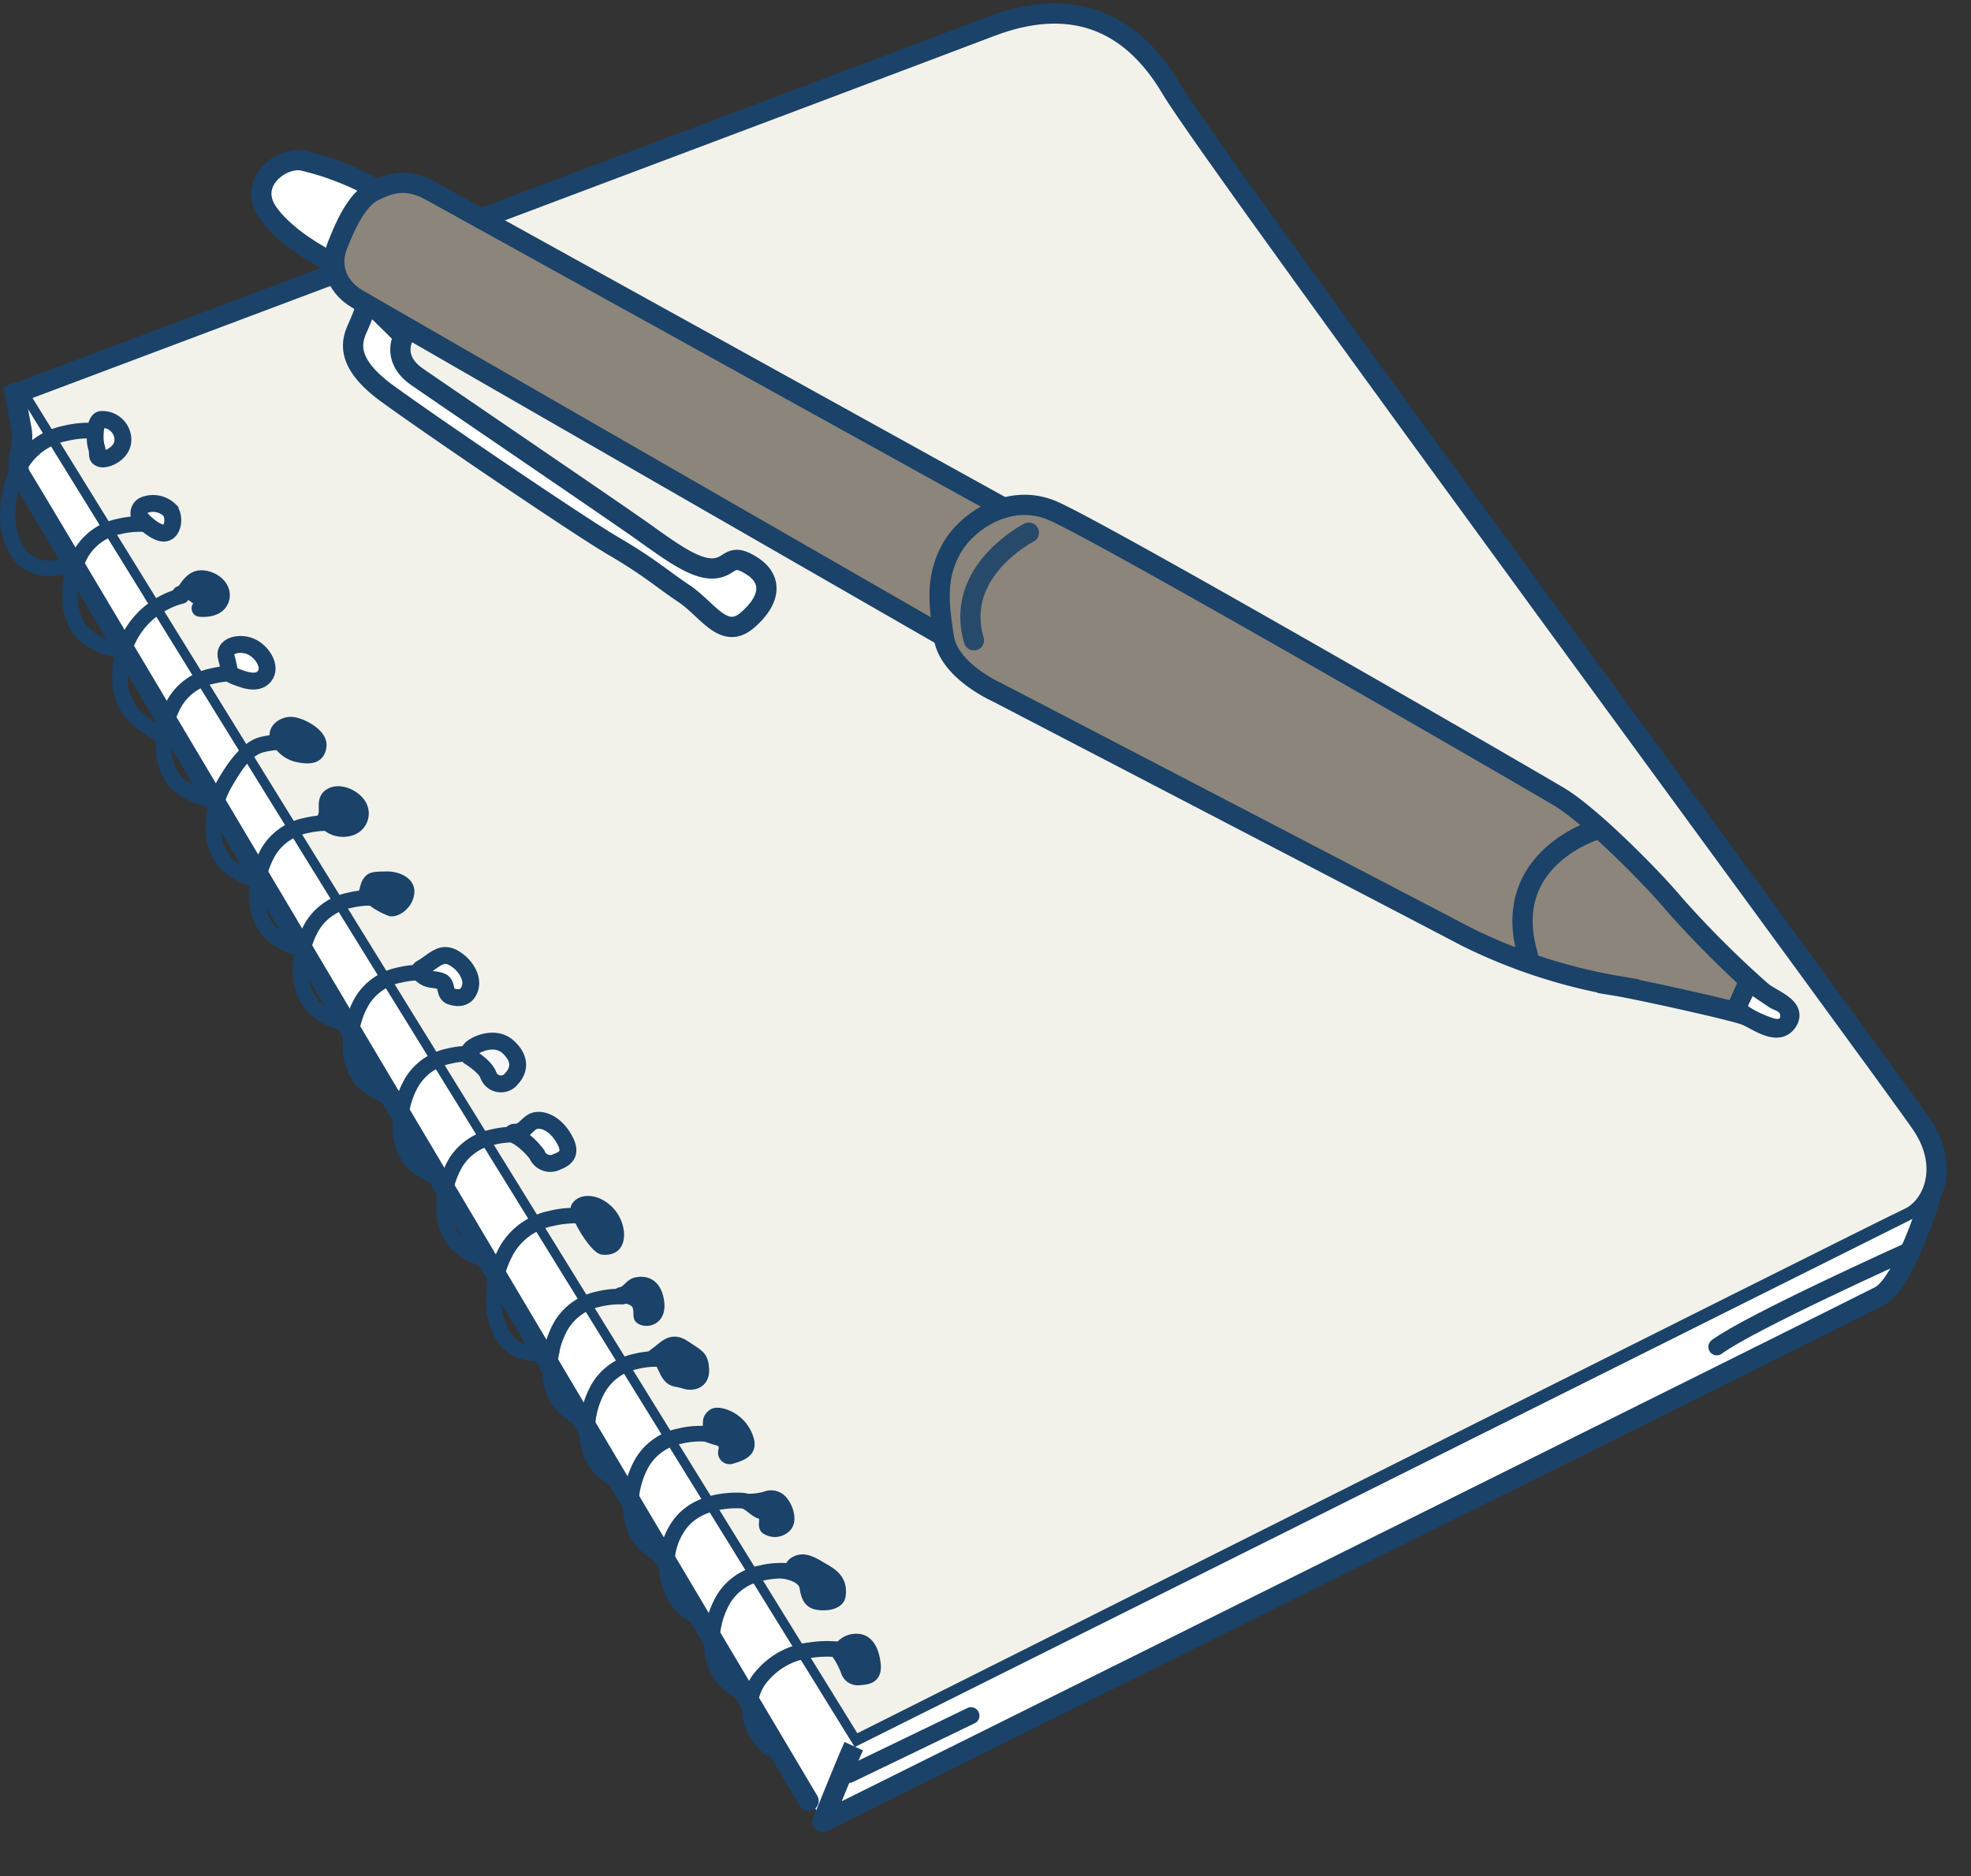 <svg xmlns="http://www.w3.org/2000/svg" xmlns:xlink="http://www.w3.org/1999/xlink" width="292" height="278" viewBox="0 0 292 278"><rect x="0" y="0" width="292" height="278" fill="#333333" stroke="none"/><defs><clipPath id="a"><rect width="292" height="278" transform="translate(446 12901.861)" fill="#fff" stroke="#707070" stroke-width="1"/></clipPath></defs><g transform="translate(-446 -12901.861)" clip-path="url(#a)"><g transform="translate(3.473 6)"><g transform="translate(444.741 12897.861)"><path d="M569.2,13154.646s152.89-76.75,156.329-78.3,6.22-7.417,1.951-13.806-104.983-142.945-111.2-153.5-15.291-13.648-26.836-9.233-144.12,54.265-144.12,54.265Z" transform="translate(-444.956 -12897.859)" fill="#f2f2eb" stroke="#1b4268" stroke-width="3"/><path d="M726.617,13080.963l-157.253,78.531L445.988,12959.78a20.379,20.379,0,0,1,0,6.827c-.695,2.818-1.485,2.506.966,6.665s117.383,196.669,117.383,196.669l151.243-74.359s5.719-2.1,7.353-4.4S726.617,13080.963,726.617,13080.963Z" transform="translate(-444.953 -12902.616)" fill="#fff"/><path d="M738.556,13088.223s-3.814,12.449-7.425,14.326-156.633,77.931-156.633,77.931,3.507-8.75,4.643-11.252" transform="translate(-454.875 -12912.479)" fill="none" stroke="#1b4268" stroke-linejoin="round" stroke-width="3"/><path d="M562.5,13167.395s-115.347-194.358-116.61-196.176.553-4.314,0-7.134-.96-5.367-.96-5.367" transform="translate(-444.925 -12902.535)" fill="none" stroke="#1b4268" stroke-linecap="round" stroke-width="3"/><path d="M578.821,13179.767l18.028-8.7" transform="translate(-455.207 -12918.842)" fill="none" stroke="#1b4268" stroke-linecap="round" stroke-width="2.5"/><path d="M746.224,13096.574s-23.177,10.432-28.2,14.131" transform="translate(-465.897 -12913.123)" fill="none" stroke="#1b4268" stroke-linecap="round" stroke-width="2.5"/></g><g transform="translate(442.527 12957.997)"><g transform="translate(0 0.503)"><path d="M450.11,12986.277a6.986,6.986,0,0,1-5.187-2,10.389,10.389,0,0,1-2.386-6.692,15.993,15.993,0,0,1,2.231-8.66,10.993,10.993,0,0,1,7.135-4.92,15.91,15.91,0,0,1,4.408-.449,1.154,1.154,0,0,1-.074,2.306l-.075,0h0a14.027,14.027,0,0,0-3.776.405,8.621,8.621,0,0,0-5.634,3.838,13.67,13.67,0,0,0-1.909,7.4,8.22,8.22,0,0,0,1.754,5.189,4.54,4.54,0,0,0,3.322,1.276h.189a7.8,7.8,0,0,0,1.823-.21,1.221,1.221,0,0,1,.305-.04,1.155,1.155,0,0,1,.3,2.269A9.993,9.993,0,0,1,450.11,12986.277Z" transform="translate(-442.527 -12963.544)" fill="#1b4268"/><path d="M450.461,12984.463a1.068,1.068,0,0,1-.166-.013,10.687,10.687,0,0,1-5.676-2.918,9.035,9.035,0,0,1-2.083-5.824,13.829,13.829,0,0,1,1.928-7.484,9.553,9.553,0,0,1,6.2-4.276,13.954,13.954,0,0,1,3.813-.389,1.154,1.154,0,0,1-.074,2.306l-.074,0h0a11.965,11.965,0,0,0-3.181.343,7.191,7.191,0,0,0-4.7,3.2,11.5,11.5,0,0,0-1.606,6.221,6.857,6.857,0,0,0,1.451,4.321,8.483,8.483,0,0,0,4.331,2.222,1.155,1.155,0,0,1-.163,2.3Z" transform="translate(-433.303 -12949.697)" fill="#1b4268"/><path d="M449.8,12984.964a1.139,1.139,0,0,1-.474-.1,16.629,16.629,0,0,1-4.7-3.441,9.035,9.035,0,0,1-2.083-5.823,13.832,13.832,0,0,1,1.928-7.485,13.283,13.283,0,0,1,8.139-6,1.154,1.154,0,0,1,.46,2.261,10.27,10.27,0,0,0-2.443.967,10.655,10.655,0,0,0-4.173,3.956,11.5,11.5,0,0,0-1.606,6.221,6.851,6.851,0,0,0,1.451,4.32,14.241,14.241,0,0,0,3.979,2.926,1.155,1.155,0,0,1-.475,2.208Z" transform="translate(-425.917 -12937.584)" fill="#1b4268"/><path d="M450.461,12984.463a1.068,1.068,0,0,1-.166-.013,10.687,10.687,0,0,1-5.676-2.918,9.035,9.035,0,0,1-2.083-5.824,13.829,13.829,0,0,1,1.928-7.484,9.553,9.553,0,0,1,6.2-4.276,13.954,13.954,0,0,1,3.813-.389,1.154,1.154,0,0,1-.074,2.306l-.074,0h0a11.965,11.965,0,0,0-3.181.343,7.191,7.191,0,0,0-4.7,3.2,11.5,11.5,0,0,0-1.606,6.221,6.857,6.857,0,0,0,1.451,4.321,8.483,8.483,0,0,0,4.331,2.222,1.155,1.155,0,0,1-.163,2.3Z" transform="translate(-419.455 -12927.541)" fill="#1b4268"/><path d="M450.461,12984.31a1.07,1.07,0,0,1-.166-.014,10.682,10.682,0,0,1-5.676-2.917,9.033,9.033,0,0,1-2.083-5.823,13.832,13.832,0,0,1,1.928-7.485c1.258-2.118,3.4-5.443,6.2-6.123a13.975,13.975,0,0,1,3.813-.388,1.154,1.154,0,0,1-.074,2.3l-.074,0h0a11.9,11.9,0,0,0-3.181.344c-2.177.543-3.757,3.466-4.7,5.045a11.489,11.489,0,0,0-1.606,6.22,6.859,6.859,0,0,0,1.451,4.321,8.492,8.492,0,0,0,4.331,2.222,1.154,1.154,0,0,1-.163,2.3Z" transform="translate(-412.069 -12915.385)" fill="#1b4268"/><path d="M450.461,12984.463a1.068,1.068,0,0,1-.166-.013,10.687,10.687,0,0,1-5.676-2.918,9.035,9.035,0,0,1-2.083-5.824,13.829,13.829,0,0,1,1.928-7.484,9.553,9.553,0,0,1,6.2-4.276,13.954,13.954,0,0,1,3.813-.389,1.154,1.154,0,0,1-.074,2.306l-.074,0h0a11.965,11.965,0,0,0-3.181.343,7.191,7.191,0,0,0-4.7,3.2,11.5,11.5,0,0,0-1.606,6.221,6.857,6.857,0,0,0,1.451,4.321,8.483,8.483,0,0,0,4.331,2.222,1.155,1.155,0,0,1-.163,2.3Z" transform="translate(-405.607 -12905.382)" fill="#1b4268"/><path d="M450.461,12984.463a1.068,1.068,0,0,1-.166-.013,10.687,10.687,0,0,1-5.676-2.918,9.035,9.035,0,0,1-2.083-5.824,13.829,13.829,0,0,1,1.928-7.484,9.553,9.553,0,0,1,6.2-4.276,13.954,13.954,0,0,1,3.813-.389,1.154,1.154,0,0,1-.074,2.306l-.074,0h0a11.965,11.965,0,0,0-3.181.343,7.191,7.191,0,0,0-4.7,3.2,11.5,11.5,0,0,0-1.606,6.221,6.857,6.857,0,0,0,1.451,4.321,8.483,8.483,0,0,0,4.331,2.222,1.155,1.155,0,0,1-.163,2.3Z" transform="translate(-399.144 -12894.305)" fill="#1b4268"/><path d="M450.461,12984.463a1.068,1.068,0,0,1-.166-.013,10.687,10.687,0,0,1-5.676-2.918,9.035,9.035,0,0,1-2.083-5.824,13.829,13.829,0,0,1,1.928-7.484,9.553,9.553,0,0,1,6.2-4.276,13.954,13.954,0,0,1,3.813-.389,1.154,1.154,0,0,1-.074,2.306l-.074,0h0a11.965,11.965,0,0,0-3.181.343,7.191,7.191,0,0,0-4.7,3.2,11.5,11.5,0,0,0-1.606,6.221,6.857,6.857,0,0,0,1.451,4.321,8.483,8.483,0,0,0,4.331,2.222,1.155,1.155,0,0,1-.163,2.3Z" transform="translate(-391.759 -12883.227)" fill="#1b4268"/><path d="M450.461,12984.463a1.068,1.068,0,0,1-.166-.013,10.687,10.687,0,0,1-5.676-2.918,9.035,9.035,0,0,1-2.083-5.824,13.829,13.829,0,0,1,1.928-7.484,9.553,9.553,0,0,1,6.2-4.276,13.954,13.954,0,0,1,3.813-.389,1.154,1.154,0,0,1-.074,2.306l-.074,0h0a11.965,11.965,0,0,0-3.181.343,7.191,7.191,0,0,0-4.7,3.2,11.5,11.5,0,0,0-1.606,6.221,6.857,6.857,0,0,0,1.451,4.321,8.483,8.483,0,0,0,4.331,2.222,1.155,1.155,0,0,1-.163,2.3Z" transform="translate(-384.373 -12871.225)" fill="#1b4268"/><path d="M450.461,12984.463a1.068,1.068,0,0,1-.166-.013,10.687,10.687,0,0,1-5.676-2.918,9.035,9.035,0,0,1-2.083-5.824,13.829,13.829,0,0,1,1.928-7.484,9.553,9.553,0,0,1,6.2-4.276,13.954,13.954,0,0,1,3.813-.389,1.154,1.154,0,0,1-.074,2.306l-.074,0h0a11.965,11.965,0,0,0-3.181.343,7.191,7.191,0,0,0-4.7,3.2,11.5,11.5,0,0,0-1.606,6.221,6.857,6.857,0,0,0,1.451,4.321,8.483,8.483,0,0,0,4.331,2.222,1.155,1.155,0,0,1-.163,2.3Z" transform="translate(-377.91 -12859.224)" fill="#1b4268"/><path d="M450.11,12986.277a6.986,6.986,0,0,1-5.187-2,10.389,10.389,0,0,1-2.386-6.692,15.993,15.993,0,0,1,2.231-8.66,10.993,10.993,0,0,1,7.135-4.92,15.91,15.91,0,0,1,4.408-.449,1.154,1.154,0,0,1-.074,2.306l-.075,0h0a14.027,14.027,0,0,0-3.776.405,8.621,8.621,0,0,0-5.634,3.838,13.67,13.67,0,0,0-1.909,7.4,8.22,8.22,0,0,0,1.754,5.189,4.54,4.54,0,0,0,3.322,1.276h.189a7.8,7.8,0,0,0,1.823-.21,1.221,1.221,0,0,1,.305-.04,1.155,1.155,0,0,1,.3,2.269A9.993,9.993,0,0,1,450.11,12986.277Z" transform="translate(-370.516 -12847.219)" fill="#1b4268"/><path d="M449.1,12984.145c-.219-.015-2.208-.213-4.483-2.612a9.035,9.035,0,0,1-2.083-5.824,13.829,13.829,0,0,1,1.928-7.484,9.553,9.553,0,0,1,6.2-4.276,13.954,13.954,0,0,1,3.813-.389,1.154,1.154,0,0,1-.074,2.306l-.075,0a11.937,11.937,0,0,0-3.18.343,7.191,7.191,0,0,0-4.7,3.2,11.5,11.5,0,0,0-1.606,6.221,6.857,6.857,0,0,0,1.451,4.321,5.526,5.526,0,0,0,2.989,1.9l-.024,0Z" transform="translate(-362.216 -12835.219)" fill="#1b4268"/><path d="M449.1,12984.145c-.219-.015-2.208-.213-4.483-2.612a9.035,9.035,0,0,1-2.083-5.824,13.829,13.829,0,0,1,1.928-7.484,9.553,9.553,0,0,1,6.2-4.276,13.954,13.954,0,0,1,3.813-.389,1.154,1.154,0,0,1-.074,2.306l-.075,0a11.937,11.937,0,0,0-3.18.343,7.191,7.191,0,0,0-4.7,3.2,11.5,11.5,0,0,0-1.606,6.221,6.857,6.857,0,0,0,1.451,4.321,5.526,5.526,0,0,0,2.989,1.9l-.024,0Z" transform="translate(-356.677 -12825.988)" fill="#1b4268"/><path d="M449.1,12984.145c-.219-.015-2.208-.213-4.483-2.612a9.035,9.035,0,0,1-2.083-5.824,13.829,13.829,0,0,1,1.928-7.484,9.553,9.553,0,0,1,6.2-4.276,13.954,13.954,0,0,1,3.813-.389,1.154,1.154,0,0,1-.074,2.306l-.075,0a11.937,11.937,0,0,0-3.18.343,7.191,7.191,0,0,0-4.7,3.2,11.5,11.5,0,0,0-1.606,6.221,6.857,6.857,0,0,0,1.451,4.321,5.526,5.526,0,0,0,2.989,1.9l-.024,0Z" transform="translate(-350.214 -12814.909)" fill="#1b4268"/><path d="M449.084,12984.2c-.219-.015-2.208-.215-4.483-2.612a9.771,9.771,0,0,1-2.275-5.931,11.028,11.028,0,0,1,2.2-7.492c3.557-4.609,10.27-3.862,10.554-3.828a1.155,1.155,0,0,1-.136,2.3,1.315,1.315,0,0,1-.138-.009c-.1-.011-5.717-.6-8.454,2.946a8.719,8.719,0,0,0-1.723,5.93,7.662,7.662,0,0,0,1.646,4.494,5.527,5.527,0,0,0,2.989,1.9l-.024,0Z" transform="translate(-344.658 -12805.732)" fill="#1b4268"/><path d="M449.1,12984.145c-.219-.015-2.208-.213-4.483-2.612a9.035,9.035,0,0,1-2.083-5.824,13.829,13.829,0,0,1,1.928-7.484,9.553,9.553,0,0,1,6.2-4.276,13.954,13.954,0,0,1,3.813-.389,1.154,1.154,0,0,1-.074,2.306l-.075,0a11.937,11.937,0,0,0-3.18.343,7.191,7.191,0,0,0-4.7,3.2,11.5,11.5,0,0,0-1.606,6.221,6.857,6.857,0,0,0,1.451,4.321,5.526,5.526,0,0,0,2.989,1.9l-.024,0Z" transform="translate(-338.212 -12794.599)" fill="#1b4268"/><path d="M565.687,13176.142a1.152,1.152,0,0,1-.744-.272,9.583,9.583,0,0,1-3.211-5.145,8.509,8.509,0,0,1,2.139-7.427,12.089,12.089,0,0,1,7.685-4,17.147,17.147,0,0,1,4.4-.113,1.154,1.154,0,0,1-.148,2.3,1.289,1.289,0,0,1-.149-.009h0a15.283,15.283,0,0,0-3.814.115,9.684,9.684,0,0,0-6.195,3.184,6.3,6.3,0,0,0-1.658,5.465,7.259,7.259,0,0,0,2.445,3.868,1.154,1.154,0,0,1-.745,2.036Z" transform="translate(-451.667 -12978.562)" fill="#1b4268"/></g><g transform="translate(14.093)"><path d="M458.642,12969.164c.788.249,3.391-.78,3.261-2.988a3.037,3.037,0,0,0-3.261-2.817c-.919.2-1.009,2.966-.664,4.06S457.854,12968.918,458.642,12969.164Z" transform="translate(-457.792 -12963.33)" fill="#fff" stroke="#1b4268" stroke-width="2.5"/><path d="M464.844,12978.227c.042.5,2.384,2.725,3.7,2.673s1.657-2.262.888-3.349a3.561,3.561,0,0,0-3.813-.806A1.321,1.321,0,0,0,464.844,12978.227Z" transform="translate(-458.333 -12964.038)" fill="#fff" stroke="#1b4268" stroke-width="2.5"/><path d="M480.058,13003.834c.978.35,3.283,1.446,4.438,0s-.457-3.771-2.12-4.435-4.065-.107-3.52,1.712S479.08,13003.486,480.058,13003.834Z" transform="translate(-459.404 -12965.773)" fill="#fff" stroke="#1b4268" stroke-width="2.5"/><path d="M486.715,13014.041a4.583,4.583,0,0,0,3.513,2.789c1.718.322,3.082.149,3.3-1.659s-2.678-3.344-4.163-3.577S486.13,13012.622,486.715,13014.041Z" transform="translate(-460.004 -12966.73)" fill="#1b4268" stroke="#1b4268" stroke-width="1.5"/><path d="M474.384,12992.974s2.8.339,3.143-1.653-2.612-3.306-3.867-2.5-1.164,1.774-2.179,2.063" transform="translate(-458.844 -12964.964)" fill="#1b4268" stroke="#1b4268" stroke-linecap="round" stroke-width="2.5"/><path d="M495.125,13028.31a4.072,4.072,0,0,0,3.748.309,2.9,2.9,0,0,0,1.055-4.512c-.97-1.254-3.243-2.266-4.8-1.284s-.558,2.8-1.135,3.612S495.125,13028.31,495.125,13028.31Z" transform="translate(-460.563 -12967.564)" fill="#1b4268" stroke="#1b4268" stroke-width="1"/><path d="M501.223,13040.274a10.613,10.613,0,0,0,3.335,1.913c1.376.285,3.529-1.255,3.692-3.442s-2.232-3.221-4.113-3.181-2.659,0-3.405,1.048-.338,2.062-1.447,2.614S501.223,13040.274,501.223,13040.274Z" transform="translate(-460.96 -12968.57)" fill="#1b4268"/><path d="M517.855,13065.114s2.358,1.439,2.785,2.7a1.988,1.988,0,0,0,3.477.516c1.317-1.436,1.159-3.134-.534-4.666s-4.1-.7-5.158,0S517.855,13065.114,517.855,13065.114Z" transform="translate(-462.396 -12970.664)" fill="#f7f7f8" stroke="#1b4268" stroke-width="2.5"/><path d="M525.536,13077.914a10.725,10.725,0,0,1,2.863,2.657,2.129,2.129,0,0,0,2.966,1.087c1.336-.509,2.411-1.314.843-3.744s-3.629-2.729-4.533-2.158-1.325,1.494-2.429,1.507S525.536,13077.914,525.536,13077.914Z" transform="translate(-462.94 -12971.639)" fill="#fff" stroke="#1b4268" stroke-width="2.5"/><path d="M538.814,13095.887c1.382.174,2.855-.388,2.735-2.726a5.6,5.6,0,0,0-3.451-4.7c-1.518-.567-2.863-.207-3.389.787S537.432,13095.712,538.814,13095.887Z" transform="translate(-463.694 -12972.615)" fill="#1b4268" stroke="#1b4268" stroke-width="1"/><path d="M542.591,13104.108s1.5.071,1.791,1.087-.268,1.741.875,2.143,3.274-.28,2.753-3.229-2.473-3.11-3.627-2.873-1.507,1.4-2.395,1.475S542.591,13104.108,542.591,13104.108Z" transform="translate(-464.236 -12973.608)" fill="#1b4268" stroke="#1b4268" stroke-width="1"/><path d="M510.261,13050.882c1.794-1.118,2.831-2.467,4.587-1.5s2.952,2.928,2.494,4.468-1.676,1.648-2.829,1.269-.384-1.946-1.59-2.292-1.681-.05-2.661-.83S510.261,13050.882,510.261,13050.882Z" transform="translate(-461.788 -12969.608)" fill="#fff" stroke="#1b4268" stroke-width="2.5"/><path d="M547.556,13113.043c1.567-1.081,2.428-2.539,4.382-1.2s2.567,1.361,2.677,3.306-1.513,2.294-2.677,1.88-1.839-.023-2.6-1.466-.694-1.951-1.777-1.835S547.556,13113.043,547.556,13113.043Z" transform="translate(-464.649 -12974.387)" fill="#1b4268" stroke="#1b4268" stroke-width="2"/><path d="M555.225,13126.3s1.444.528,2.008.67.767.322.586,1.048a1.46,1.46,0,0,0,1.876,1.694c1.418-.418,3.494-1.062,2.906-3.412a6.087,6.087,0,0,0-4-4.187c-1.407-.407-2.111-.194-2.733.667s-.026,1.621-.642,2.172S555.225,13126.3,555.225,13126.3Z" transform="translate(-465.253 -12975.205)" fill="#1b4268" stroke="#1b4268" stroke-width="0.5"/><path d="M562.479,13135.945a8.6,8.6,0,0,0,2.479-.316,2.477,2.477,0,0,1,2.941.83c.807,1,1.466,3.069.428,4.111a2.611,2.611,0,0,1-3.368.314c-.811-.638.141-2.017-.71-2.217s-1.712-1.239-2.463-1.516S562.479,13135.945,562.479,13135.945Z" transform="translate(-465.761 -12976.242)" fill="#1b4268" stroke="#1b4268" stroke-width="1"/><path d="M568.492,13148.371s2.463.382,2.668,1.809.655,2.315,1.665,2.652,3.966.4,4.177-1.557-.678-3.053-2.3-4-2.956-1.9-4.382-1.42-1.247,1.4-1.559,1.68A1.15,1.15,0,0,0,568.492,13148.371Z" transform="translate(-466.293 -12977.033)" fill="#1b4268" stroke="#1b4268" stroke-width="1"/><path d="M576.634,13161.185a11.549,11.549,0,0,1,1.267,2.419,2.075,2.075,0,0,0,2.268,1.475c1.079-.067,2.937-.175,2.625-2.722s-1.373-3.675-2.625-3.862a3.348,3.348,0,0,0-3.081,1.174A6.136,6.136,0,0,0,576.634,13161.185Z" transform="translate(-466.918 -12978.008)" fill="#1b4268" stroke="#1b4268" stroke-width="1"/></g></g><g transform="translate(472.385 12936.432) rotate(-56)"><path d="M9.087,7.326S5.267,7.5,5.2,12.32s-.179,36.422-.32,41.264-.234,9.064,1.389,11.084,3.307.561,3.441,4.358-2.638,5.243-7.066,4.022S.683,67.329.679,63.121s.392-6.479,0-12.62-.3-32.971,0-40.554S4.045,1.335,6.274.961A38.342,38.342,0,0,0,10.457,0Z" transform="translate(0 22.687)" fill="#fff" stroke="#1b4268" stroke-width="3"/><path d="M.413,15.88S-.877,8.258,1.1,3.094s8.14-2.939,9.3,0A40.78,40.78,0,0,1,13.035,15.88C13.32,21.386.413,15.88.413,15.88Z" transform="translate(11.909 0)" fill="#fff" stroke="#1b4268" stroke-width="3"/><path d="M7.143,107.57S.288,12.046.019,7.79,2.386,1.381,4.969.821s7.113-1.528,9.733,0S19.018,3.927,19.38,7.79s8.694,98.469,8.694,98.469Z" transform="translate(9.797 13.515)" fill="#8c857b" stroke="#1b4268" stroke-width="3"/><path d="M.231,17.377S-1.09,9.847,2.586,6.453,9.114.572,13.827.059,25.634,2.358,27.1,9.012s6.585,80.795,6.877,86.266S31.7,113.513,30.34,118.17a148.186,148.186,0,0,0-3.515,18.19c-.105,2.191.887,5.51-1.6,5.51s-2.264-3.643-2.606-5.51-5.886-15.74-7.008-18.19A80.882,80.882,0,0,1,9.084,95.277C7.927,84.664.231,17.377.231,17.377Z" transform="translate(14.245 114.846)" fill="#8c857b" stroke="#1b4268" stroke-width="3"/><path d="M21.168,3.771S9.567-5.885,0,5.706" transform="translate(26.168 213.648)" fill="none" stroke="#1b4268" stroke-linecap="round" stroke-width="3"/><path d="M17.778,2.16S6.811-3.927,0,4.336" transform="translate(18.962 120.899)" fill="none" stroke="#284a6a" stroke-linecap="round" stroke-width="3"/><path d="M3.924,0,0,.7" transform="translate(36.926 248.756)" fill="none" stroke="#1b4268" stroke-linecap="round" stroke-width="3"/><path d="M0,.241,1.617,0s-.012,1.607,0,2.838.5,1.749-.174,2.223S.526,4.125.247,2.838A12.546,12.546,0,0,1,0,.241Z" transform="translate(38.152 250.357)" fill="#fff"/></g></g></g></svg>